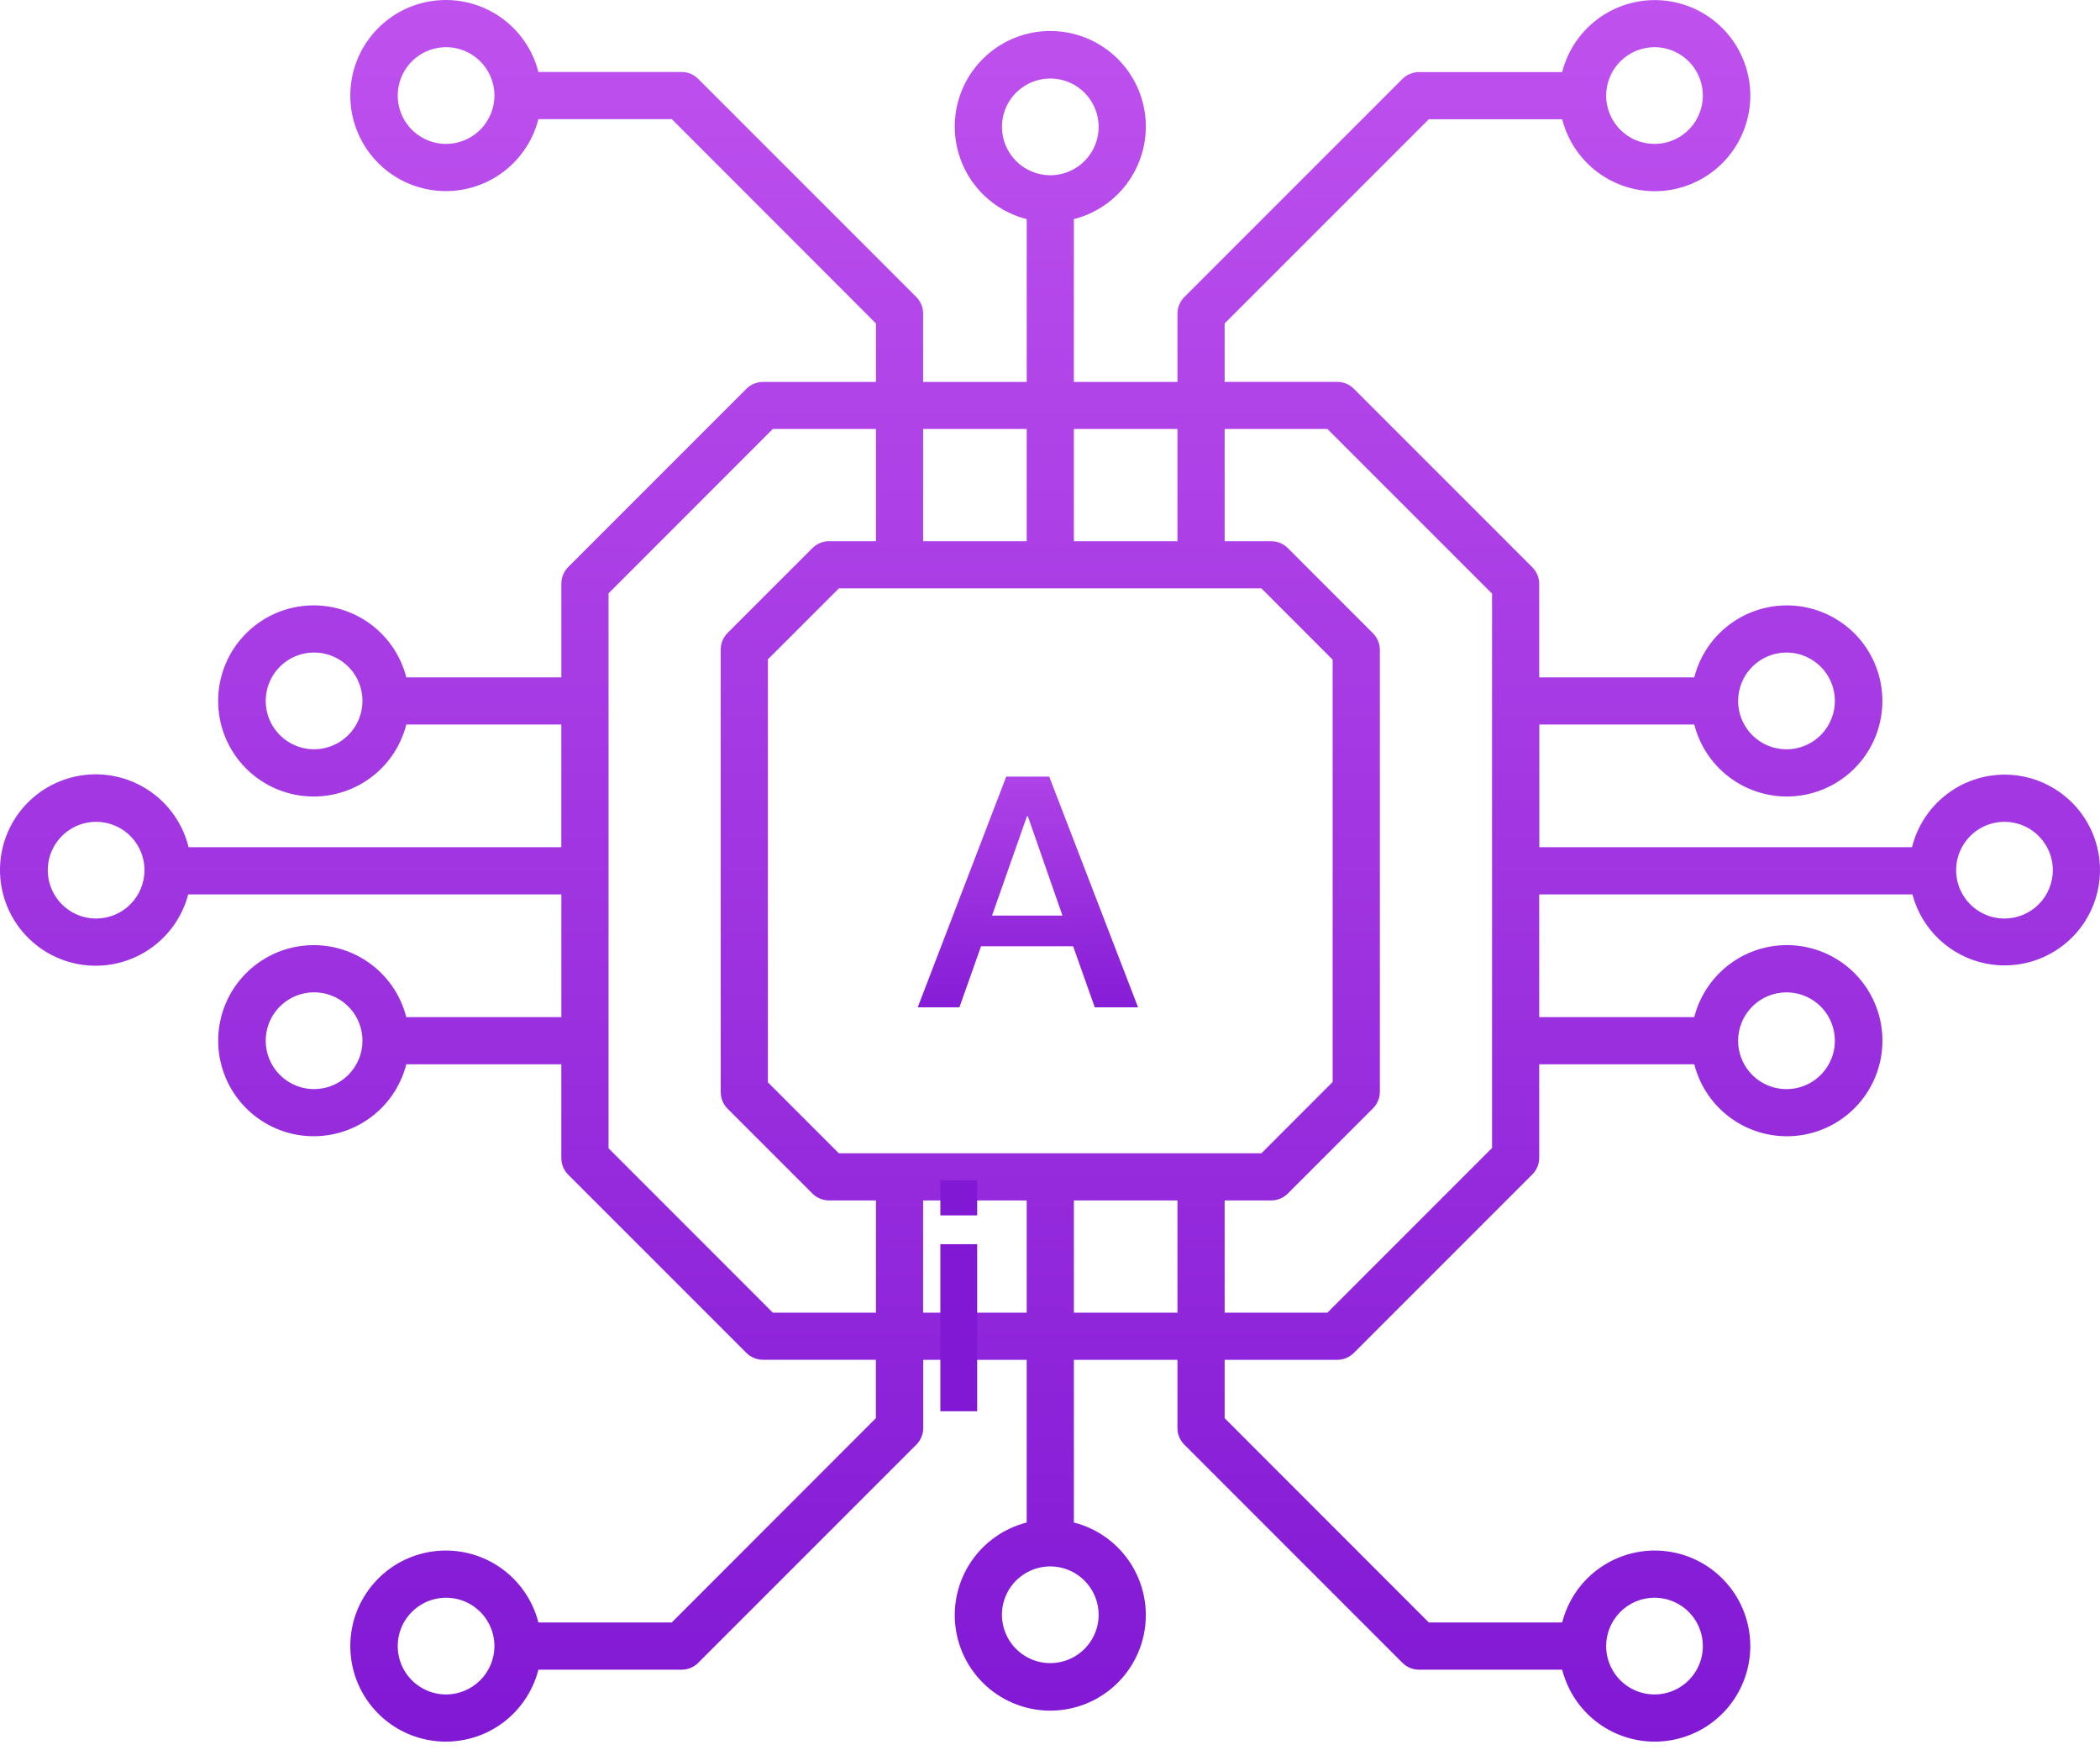<svg width="78" height="65" viewBox="0 0 78 65" fill="none" xmlns="http://www.w3.org/2000/svg">
<path d="M74.452 28.767C73.661 28.77 72.893 29.036 72.271 29.525C71.649 30.013 71.208 30.695 71.018 31.463H57.175V26.907H62.93C63.144 27.745 63.656 28.476 64.37 28.963C65.085 29.45 65.953 29.66 66.81 29.552C67.668 29.444 68.457 29.027 69.03 28.379C69.602 27.731 69.917 26.896 69.917 26.031C69.917 25.166 69.602 24.331 69.03 23.683C68.457 23.035 67.668 22.618 66.81 22.51C65.953 22.403 65.085 22.612 64.37 23.099C63.656 23.586 63.144 24.317 62.93 25.155H57.171V21.685C57.171 21.453 57.079 21.23 56.914 21.066L50.286 14.438C50.122 14.273 49.899 14.181 49.667 14.181H45.487V12.012L53.071 4.428H58.024C58.237 5.266 58.749 5.997 59.464 6.484C60.178 6.971 61.046 7.181 61.904 7.073C62.762 6.965 63.551 6.548 64.123 5.9C64.695 5.252 65.011 4.417 65.011 3.552C65.011 2.687 64.695 1.852 64.123 1.204C63.551 0.556 62.762 0.139 61.904 0.031C61.046 -0.076 60.178 0.133 59.464 0.62C58.749 1.107 58.237 1.838 58.024 2.676H52.708C52.476 2.676 52.253 2.768 52.089 2.933L43.991 11.03C43.827 11.194 43.734 11.417 43.734 11.65V14.183H39.887V8.138C40.725 7.924 41.456 7.412 41.943 6.698C42.43 5.983 42.639 5.116 42.532 4.258C42.424 3.4 42.007 2.611 41.359 2.039C40.71 1.466 39.875 1.151 39.011 1.151C38.146 1.151 37.311 1.466 36.663 2.039C36.015 2.611 35.597 3.4 35.49 4.258C35.382 5.116 35.592 5.983 36.079 6.698C36.566 7.412 37.297 7.924 38.135 8.138V14.184H34.287V11.646C34.287 11.414 34.195 11.191 34.031 11.027L25.933 2.929C25.769 2.765 25.546 2.672 25.314 2.672H19.998C19.784 1.834 19.272 1.103 18.558 0.616C17.843 0.129 16.976 -0.08 16.118 0.028C15.26 0.135 14.471 0.552 13.899 1.201C13.326 1.849 13.011 2.684 13.011 3.549C13.011 4.413 13.326 5.248 13.899 5.896C14.471 6.545 15.26 6.962 16.118 7.069C16.976 7.177 17.843 6.968 18.558 6.481C19.272 5.994 19.784 5.263 19.998 4.425H24.954L32.535 12.012V14.183H28.343C28.11 14.183 27.887 14.275 27.723 14.439L21.107 21.056C20.943 21.22 20.85 21.443 20.85 21.676V25.155H15.091C14.878 24.317 14.366 23.585 13.651 23.098C12.936 22.611 12.068 22.402 11.21 22.509C10.352 22.617 9.563 23.034 8.99 23.683C8.418 24.331 8.102 25.166 8.102 26.031C8.102 26.896 8.418 27.731 8.99 28.38C9.563 29.028 10.352 29.445 11.21 29.553C12.068 29.66 12.936 29.451 13.651 28.964C14.366 28.477 14.878 27.745 15.091 26.907H20.849V31.463H7.005C6.799 30.622 6.292 29.885 5.581 29.391C4.87 28.897 4.002 28.68 3.142 28.78C2.282 28.881 1.488 29.292 0.909 29.936C0.331 30.581 0.007 31.414 0 32.28C-0.007 33.146 0.302 33.985 0.869 34.639C1.437 35.293 2.224 35.718 3.082 35.833C3.941 35.947 4.811 35.745 5.531 35.263C6.251 34.781 6.77 34.053 6.99 33.216H20.85V37.772H15.091C14.878 36.934 14.366 36.203 13.651 35.716C12.937 35.229 12.069 35.019 11.211 35.127C10.353 35.235 9.564 35.652 8.992 36.3C8.42 36.948 8.104 37.783 8.104 38.648C8.104 39.513 8.42 40.347 8.992 40.996C9.564 41.644 10.353 42.061 11.211 42.169C12.069 42.276 12.937 42.067 13.651 41.58C14.366 41.093 14.878 40.362 15.091 39.524H20.849V43.005C20.849 43.237 20.941 43.46 21.105 43.625L27.721 50.241C27.886 50.406 28.108 50.498 28.341 50.498H32.533V52.667L24.951 60.254H19.998C19.784 59.416 19.272 58.685 18.558 58.198C17.843 57.711 16.976 57.502 16.118 57.61C15.26 57.717 14.471 58.134 13.899 58.783C13.326 59.431 13.011 60.266 13.011 61.13C13.011 61.995 13.326 62.83 13.899 63.478C14.471 64.127 15.26 64.544 16.118 64.651C16.976 64.759 17.843 64.55 18.558 64.063C19.272 63.576 19.784 62.844 19.998 62.007H25.317C25.549 62.007 25.772 61.914 25.936 61.75L34.034 53.652C34.198 53.488 34.291 53.265 34.291 53.033V50.5H38.135V56.541C37.297 56.755 36.566 57.267 36.079 57.981C35.592 58.696 35.382 59.563 35.49 60.421C35.597 61.279 36.015 62.068 36.663 62.64C37.311 63.212 38.146 63.528 39.011 63.528C39.875 63.528 40.71 63.212 41.359 62.64C42.007 62.068 42.424 61.279 42.532 60.421C42.639 59.563 42.43 58.696 41.943 57.981C41.456 57.267 40.725 56.755 39.887 56.541V50.5H43.734V53.033C43.734 53.265 43.827 53.488 43.991 53.652L52.089 61.75C52.253 61.914 52.476 62.007 52.708 62.007H58.024C58.237 62.844 58.749 63.576 59.464 64.063C60.178 64.55 61.046 64.759 61.904 64.651C62.762 64.544 63.551 64.127 64.123 63.478C64.695 62.83 65.011 61.995 65.011 61.13C65.011 60.266 64.695 59.431 64.123 58.783C63.551 58.134 62.762 57.717 61.904 57.61C61.046 57.502 60.178 57.711 59.464 58.198C58.749 58.685 58.237 59.416 58.024 60.254H53.071L45.487 52.667V50.5H49.667C49.899 50.5 50.122 50.407 50.286 50.243L56.914 43.615C57.079 43.451 57.171 43.228 57.171 42.995V39.524H62.93C63.144 40.362 63.656 41.093 64.371 41.581C65.085 42.068 65.953 42.277 66.811 42.17C67.669 42.062 68.459 41.645 69.031 40.996C69.603 40.348 69.919 39.513 69.919 38.648C69.919 37.783 69.603 36.948 69.031 36.299C68.459 35.651 67.669 35.234 66.811 35.126C65.953 35.019 65.085 35.228 64.371 35.715C63.656 36.202 63.144 36.934 62.93 37.772H57.171V33.216H71.033C71.202 33.856 71.548 34.435 72.03 34.889C72.512 35.343 73.111 35.652 73.76 35.783C74.409 35.913 75.082 35.859 75.701 35.627C76.321 35.394 76.864 34.993 77.267 34.468C77.67 33.943 77.918 33.315 77.983 32.656C78.048 31.998 77.927 31.334 77.633 30.74C77.34 30.147 76.886 29.648 76.324 29.299C75.761 28.95 75.112 28.766 74.45 28.767H74.452ZM66.354 24.233C66.71 24.233 67.057 24.338 67.353 24.536C67.649 24.733 67.879 25.014 68.015 25.342C68.151 25.671 68.187 26.032 68.118 26.381C68.048 26.729 67.877 27.049 67.626 27.301C67.374 27.552 67.054 27.723 66.706 27.793C66.357 27.862 65.996 27.826 65.667 27.69C65.339 27.554 65.058 27.324 64.861 27.028C64.663 26.732 64.558 26.385 64.558 26.029C64.559 25.553 64.748 25.097 65.085 24.76C65.422 24.423 65.878 24.234 66.354 24.233ZM61.453 1.752C61.808 1.752 62.156 1.858 62.451 2.055C62.746 2.252 62.977 2.533 63.112 2.861C63.248 3.189 63.284 3.55 63.215 3.899C63.145 4.247 62.974 4.567 62.723 4.819C62.472 5.07 62.152 5.241 61.803 5.31C61.455 5.379 61.094 5.344 60.766 5.208C60.438 5.072 60.157 4.842 59.96 4.546C59.762 4.251 59.657 3.904 59.657 3.549C59.658 3.072 59.847 2.616 60.184 2.279C60.52 1.943 60.977 1.753 61.453 1.752ZM37.215 4.712C37.215 4.357 37.32 4.01 37.517 3.714C37.715 3.419 37.995 3.189 38.323 3.053C38.652 2.917 39.013 2.881 39.361 2.95C39.71 3.02 40.03 3.191 40.281 3.442C40.532 3.693 40.703 4.013 40.772 4.362C40.842 4.71 40.806 5.071 40.67 5.399C40.534 5.728 40.304 6.008 40.009 6.205C39.713 6.403 39.366 6.508 39.011 6.508C38.535 6.508 38.078 6.318 37.742 5.981C37.405 5.645 37.215 5.188 37.215 4.712ZM16.569 5.345C16.213 5.345 15.866 5.239 15.571 5.042C15.275 4.845 15.045 4.564 14.909 4.236C14.773 3.908 14.738 3.547 14.807 3.198C14.876 2.85 15.047 2.53 15.299 2.278C15.55 2.027 15.87 1.856 16.218 1.787C16.567 1.718 16.928 1.753 17.256 1.889C17.584 2.025 17.865 2.255 18.062 2.551C18.259 2.846 18.365 3.193 18.365 3.549C18.364 4.025 18.175 4.481 17.838 4.818C17.501 5.155 17.045 5.344 16.569 5.345ZM11.667 27.826C11.312 27.826 10.964 27.721 10.669 27.524C10.373 27.326 10.143 27.046 10.006 26.718C9.87 26.389 9.835 26.028 9.904 25.679C9.973 25.331 10.144 25.01 10.395 24.759C10.647 24.508 10.967 24.336 11.315 24.267C11.664 24.198 12.025 24.233 12.354 24.369C12.682 24.505 12.963 24.735 13.161 25.031C13.358 25.326 13.463 25.674 13.463 26.029C13.463 26.506 13.274 26.962 12.937 27.299C12.6 27.636 12.143 27.826 11.667 27.826ZM3.57 34.112C3.214 34.112 2.867 34.006 2.572 33.809C2.277 33.611 2.047 33.331 1.911 33.003C1.775 32.674 1.74 32.313 1.809 31.965C1.878 31.616 2.05 31.297 2.301 31.046C2.552 30.794 2.872 30.623 3.22 30.554C3.569 30.485 3.93 30.52 4.258 30.657C4.586 30.793 4.867 31.023 5.064 31.318C5.261 31.613 5.367 31.961 5.367 32.316C5.366 32.792 5.177 33.249 4.84 33.586C4.503 33.922 4.046 34.112 3.57 34.112ZM11.667 40.446C11.312 40.446 10.964 40.341 10.668 40.143C10.373 39.946 10.142 39.665 10.006 39.337C9.87 39.008 9.834 38.647 9.904 38.298C9.973 37.95 10.144 37.63 10.396 37.378C10.647 37.127 10.967 36.956 11.316 36.886C11.665 36.817 12.026 36.853 12.354 36.989C12.683 37.125 12.963 37.355 13.161 37.651C13.358 37.947 13.463 38.294 13.463 38.65C13.463 39.126 13.273 39.582 12.937 39.919C12.6 40.256 12.143 40.445 11.667 40.446ZM16.569 62.927C16.213 62.927 15.866 62.821 15.571 62.624C15.275 62.427 15.045 62.146 14.909 61.818C14.773 61.49 14.738 61.129 14.807 60.78C14.876 60.432 15.047 60.112 15.299 59.86C15.55 59.609 15.87 59.438 16.218 59.369C16.567 59.3 16.928 59.335 17.256 59.471C17.584 59.607 17.865 59.837 18.062 60.133C18.259 60.428 18.365 60.775 18.365 61.13C18.364 61.607 18.174 62.063 17.838 62.4C17.501 62.736 17.045 62.926 16.569 62.927ZM40.807 59.967C40.807 60.322 40.702 60.669 40.504 60.965C40.307 61.26 40.026 61.49 39.698 61.626C39.37 61.762 39.009 61.798 38.66 61.729C38.312 61.659 37.992 61.488 37.741 61.237C37.489 60.986 37.318 60.666 37.249 60.317C37.18 59.969 37.215 59.608 37.351 59.28C37.487 58.951 37.718 58.671 38.013 58.474C38.308 58.276 38.656 58.171 39.011 58.171C39.487 58.172 39.943 58.361 40.28 58.698C40.617 59.034 40.806 59.491 40.807 59.967ZM61.453 59.334C61.808 59.334 62.156 59.44 62.451 59.637C62.746 59.834 62.977 60.115 63.112 60.443C63.248 60.771 63.284 61.133 63.215 61.481C63.145 61.829 62.974 62.149 62.723 62.401C62.472 62.652 62.152 62.823 61.803 62.892C61.455 62.961 61.094 62.926 60.766 62.79C60.438 62.654 60.157 62.424 59.96 62.128C59.762 61.833 59.657 61.486 59.657 61.13C59.657 60.654 59.847 60.198 60.184 59.861C60.52 59.524 60.977 59.335 61.453 59.334ZM66.354 36.853C66.71 36.852 67.057 36.958 67.353 37.155C67.649 37.352 67.879 37.633 68.015 37.961C68.151 38.29 68.187 38.651 68.118 39C68.049 39.348 67.877 39.669 67.626 39.92C67.375 40.172 67.055 40.343 66.706 40.412C66.358 40.481 65.996 40.446 65.668 40.31C65.339 40.174 65.059 39.944 64.861 39.648C64.664 39.353 64.558 39.005 64.558 38.65C64.559 38.173 64.748 37.717 65.085 37.38C65.421 37.043 65.878 36.853 66.354 36.853ZM43.734 15.931V20.099H39.887V15.931H43.734ZM31.158 42.83L28.522 40.194V24.486L31.158 21.851H46.852L49.499 24.499V40.182L46.852 42.83H31.158ZM38.135 15.931V20.099H34.287V15.931H38.135ZM28.705 48.748L22.603 42.644V22.035L28.705 15.931H32.535V20.099H30.795C30.563 20.099 30.34 20.191 30.175 20.355L27.026 23.504C26.862 23.669 26.77 23.891 26.77 24.124V40.555C26.77 40.788 26.862 41.011 27.026 41.175L30.175 44.324C30.34 44.488 30.563 44.58 30.795 44.581H32.535V48.748H28.705ZM34.287 48.748V44.581H38.135V48.748H34.287ZM39.887 48.748V44.581H43.734V48.748H39.887ZM55.419 42.633L49.304 48.748H45.487V44.581H47.214C47.447 44.58 47.669 44.488 47.834 44.324L50.995 41.163C51.159 40.998 51.252 40.775 51.252 40.543V24.136C51.252 23.904 51.159 23.681 50.995 23.516L47.834 20.355C47.669 20.191 47.447 20.099 47.214 20.099H45.487V15.931H49.304L55.419 22.046V42.633ZM74.452 34.112C74.097 34.112 73.749 34.007 73.454 33.809C73.159 33.612 72.928 33.331 72.793 33.003C72.656 32.675 72.621 32.314 72.69 31.965C72.76 31.617 72.931 31.297 73.182 31.046C73.433 30.795 73.753 30.623 74.102 30.554C74.45 30.485 74.811 30.52 75.139 30.656C75.468 30.792 75.748 31.023 75.945 31.318C76.143 31.613 76.248 31.961 76.248 32.316C76.248 32.792 76.058 33.249 75.722 33.585C75.385 33.922 74.928 34.111 74.452 34.112Z" fill="url(#paint0_linear_7_668)"/>
<path d="M37.375 28.841H38.971L42.271 37.409H40.663L39.859 35.141H36.439L35.635 37.409H34.087L37.375 28.841ZM36.847 34.001H39.463L38.179 30.317H38.143L36.847 34.001ZM34.927 43.841H36.295V45.137H34.927V43.841ZM34.927 46.205H36.295V52.409H34.927V46.205Z" fill="url(#paint1_linear_7_668)"/>
<defs>
<linearGradient id="paint0_linear_7_668" x1="39" y1="0" x2="39" y2="64.679" gradientUnits="userSpaceOnUse">
<stop stop-color="#BF51EE"/>
<stop offset="1" stop-color="#8118D4"/>
</linearGradient>
<linearGradient id="paint1_linear_7_668" x1="38.99" y1="25.409" x2="38.99" y2="38.551" gradientUnits="userSpaceOnUse">
<stop stop-color="#BF51EE"/>
<stop offset="1" stop-color="#8118D4"/>
</linearGradient>
</defs>
</svg>
